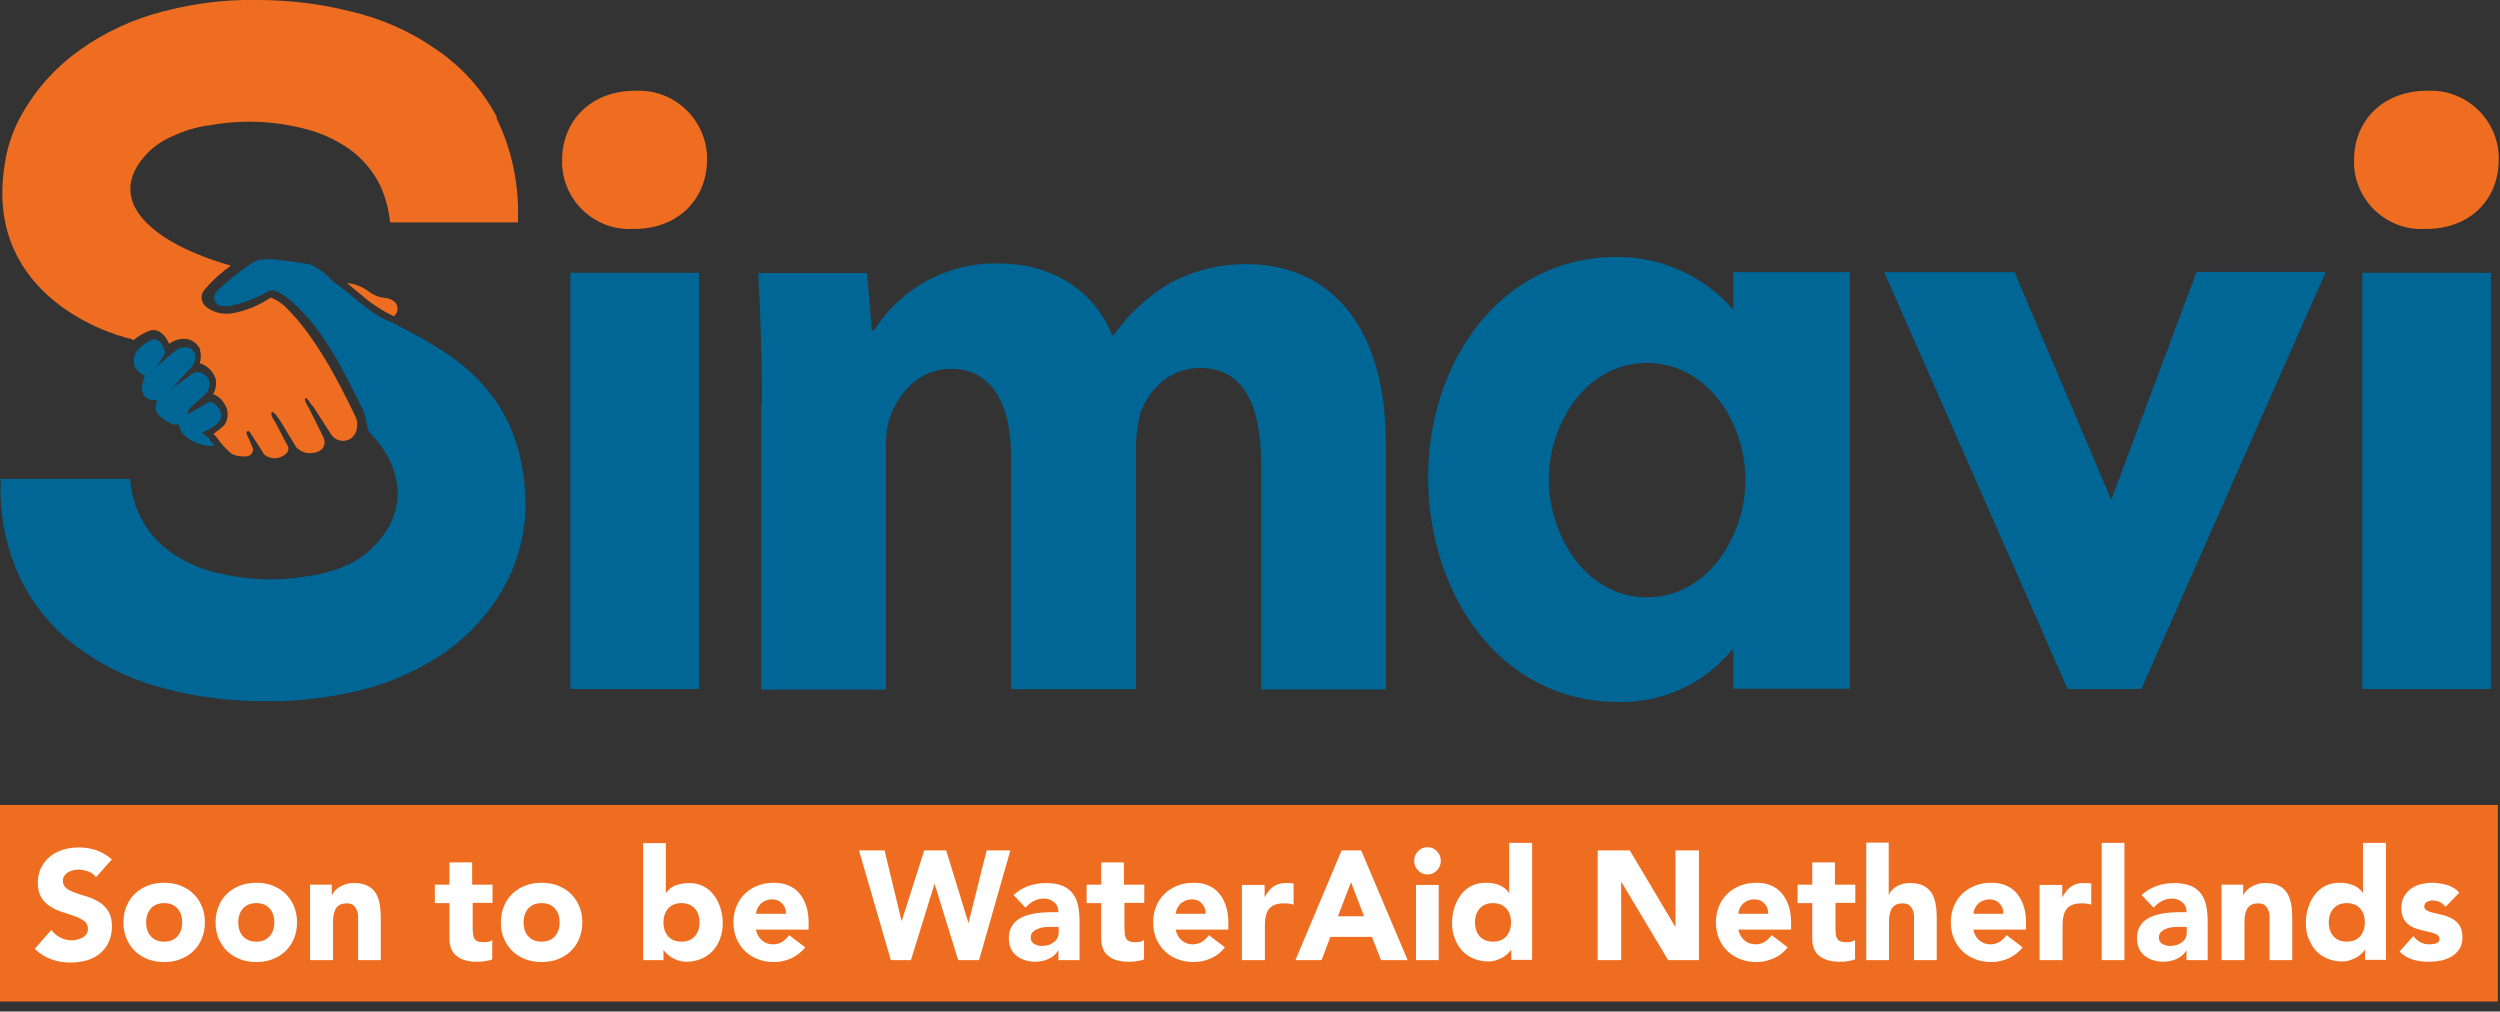 <svg width="173" height="70" viewBox="0 0 173 70" fill="none" xmlns="http://www.w3.org/2000/svg">
<rect x="0" y="0" width="173" height="70" fill="#333333" stroke="none"/>
<path d="M146.096 34.585L152.003 18.818H160.946L148.186 47.677H143.075L130.389 18.833H139.408L146.096 34.585ZM120.785 33.188C120.785 29.28 118.17 25.116 113.961 25.116C109.752 25.116 107.182 29.31 107.182 33.188C107.182 37.065 109.752 41.334 113.961 41.334C118.17 41.334 120.785 37.096 120.785 33.188ZM128.015 47.662H119.943V45.002H119.823C117.914 47.316 115.043 48.624 112.052 48.579C103.605 48.579 98.825 40.883 98.825 33.037C98.825 25.191 103.695 17.781 111.917 17.781C114.998 17.781 117.929 19.104 119.943 21.434V18.833H128.015V47.677V47.662ZM52.727 28.077C52.727 24.5 52.606 21.464 52.471 18.893H60.001L60.332 22.846H60.497C62.361 19.886 65.653 18.127 69.14 18.232C72.883 18.232 75.753 20.186 76.956 23.177H77.076C78.068 21.764 79.346 20.577 80.819 19.675C82.487 18.743 84.351 18.262 86.26 18.277C91.746 18.277 95.909 22.185 95.909 30.798V47.707H87.267V32.075C87.267 27.882 85.944 25.462 83.073 25.462C80.969 25.462 79.571 26.86 78.91 28.573C78.73 29.31 78.624 30.061 78.609 30.813V47.692H69.967V31.594C69.967 28.017 68.674 25.522 65.803 25.522C63.519 25.522 62.181 27.311 61.64 28.724C61.384 29.445 61.279 30.212 61.309 30.978V47.722H52.666V28.062H52.712L52.727 28.077ZM39.47 18.878H48.368V47.677H39.47V18.878ZM163.472 18.878H172.37V47.677H163.472V18.878Z" fill="#006695"/>
<path d="M167.8 15.843C165.23 15.978 163.036 13.994 162.9 11.424C162.9 11.303 162.9 11.183 162.9 11.063C162.9 8.358 164.899 6.283 167.936 6.283C170.536 6.133 172.775 8.132 172.911 10.747C172.911 10.853 172.911 10.958 172.911 11.063C172.911 13.723 171.002 15.843 167.891 15.843H167.8Z" fill="#EF6D20"/>
<path d="M43.799 15.843C41.229 15.978 39.035 13.994 38.899 11.424C38.899 11.303 38.899 11.183 38.899 11.063C38.899 8.358 40.898 6.283 43.935 6.283C46.55 6.133 48.775 8.132 48.925 10.747C48.925 10.853 48.925 10.958 48.925 11.063C48.925 13.723 46.971 15.843 43.889 15.843H43.799Z" fill="#EF6D20"/>
<path d="M26.333 21.39C26.634 21.57 26.934 21.735 27.25 21.886C27.536 21.675 27.596 21.269 27.385 20.969C27.34 20.909 27.28 20.849 27.205 20.803C26.799 20.548 26.664 20.683 26.123 20.503C25.867 20.413 25.627 20.262 25.416 20.097C24.995 19.811 24.515 19.631 24.019 19.586C24.349 19.887 24.77 20.202 25.011 20.413C25.416 20.773 25.852 21.089 26.318 21.375" fill="#EF6D20"/>
<path d="M34.405 8.147C33.428 6.268 32 4.659 30.241 3.457C28.453 2.194 26.423 1.293 24.289 0.797C22.23 0.271 20.111 0.015 17.991 0H16.849C14.925 0.045 13.016 0.331 11.152 0.827C9.138 1.353 7.244 2.24 5.546 3.442C3.908 4.599 2.54 6.102 1.548 7.846C1.052 8.703 0.691 9.635 0.466 10.597C0.466 10.672 0.436 10.732 0.421 10.807C0.421 10.852 0.376 10.897 0.376 10.927H0.406C-1.383 20.096 7.124 23.042 9.123 23.463L9.213 23.553C9.589 23.237 10.01 22.997 10.461 22.846H10.536C11.002 22.801 11.408 23.132 11.709 23.793C12.069 23.523 12.505 23.402 12.956 23.463C13.302 23.538 13.602 23.748 13.783 24.049L13.828 24.094V24.184C13.918 24.5 13.918 24.83 13.828 25.131C14.324 25.296 14.73 25.672 14.91 26.168C15 26.544 14.94 26.95 14.745 27.28C15.06 27.386 15.331 27.611 15.496 27.897C15.827 28.332 15.842 28.934 15.541 29.4L15.496 29.445L15.451 29.49C15.331 29.58 15.211 29.7 15.075 29.791C14.955 29.881 14.865 29.956 14.775 30.031L14.985 30.241C15.271 30.677 15.632 31.068 16.022 31.399C16.368 31.564 16.759 31.624 17.15 31.564C17.39 31.519 17.601 31.188 17.48 30.978L17.27 30.482C17.15 30.181 16.969 29.941 17.105 29.851C17.225 29.76 17.27 29.896 17.39 30.061L18.142 31.218C18.217 31.429 18.382 31.579 18.608 31.639C18.803 31.714 19.028 31.729 19.224 31.684C19.464 31.639 19.675 31.519 19.84 31.354C19.975 31.203 20.005 30.978 19.885 30.813L19.058 29.234C18.968 29.114 18.683 28.648 18.803 28.528C18.923 28.408 19.269 28.949 19.389 29.114L20.501 30.948L20.622 31.068C20.952 31.339 21.403 31.429 21.824 31.309C22.02 31.279 22.2 31.173 22.32 31.023C22.47 30.828 22.5 30.557 22.41 30.317L21.388 28.257C21.298 28.137 21.012 27.641 21.133 27.551C21.253 27.476 21.538 28.047 21.674 28.137L22.876 30.001C23.132 30.467 23.718 30.647 24.199 30.392C24.199 30.392 24.199 30.392 24.214 30.392C24.515 30.196 24.695 29.866 24.71 29.52C24.74 29.279 24.71 29.039 24.59 28.814C23.432 26.394 21.794 23.222 19.765 21.253C19.464 20.953 19.119 20.727 18.728 20.592C17.946 21.133 17.044 21.494 16.113 21.674C15.511 21.779 14.91 21.674 14.399 21.328C13.993 21.103 13.828 20.592 14.053 20.186C14.083 20.126 14.129 20.066 14.189 20.006C14.715 19.389 15.316 18.848 15.977 18.382C10.566 16.849 7.034 13.858 10.236 10.566C10.687 10.116 11.228 9.74 11.814 9.484C12.685 9.063 13.602 8.778 14.564 8.658C16.729 8.282 18.953 8.357 21.088 8.913C22.2 9.184 23.237 9.665 24.169 10.311C25.056 10.942 25.777 11.784 26.273 12.761C26.664 13.588 26.904 14.474 26.995 15.391H35.848V15.061C35.908 12.671 35.397 10.296 34.344 8.147" fill="#EF6D20"/>
<path d="M27.085 22.291C25.687 21.84 24.229 20.247 23.057 19.495C22.636 18.999 22.11 18.593 21.524 18.323C20.817 18.157 18.984 17.947 18.984 17.947C18.758 17.932 18.518 17.932 18.277 17.947C17.931 17.947 17.601 18.067 17.33 18.277C16.504 18.834 15.722 19.465 15.001 20.156C14.76 20.397 14.775 20.788 15.001 21.013C15.106 21.118 15.256 21.178 15.406 21.193C15.617 21.193 15.827 21.193 16.023 21.148C16.909 20.938 17.766 20.607 18.563 20.156C18.698 20.081 18.863 20.066 19.014 20.111C19.465 20.292 19.87 20.562 20.216 20.893C22.426 22.847 23.718 25.552 25.161 28.453C25.281 28.799 25.372 29.175 25.417 29.535C25.417 29.686 25.492 29.836 25.582 29.941C28.122 32.556 28.122 35.638 25.792 37.877C25.326 38.358 24.77 38.749 24.169 39.035C23.297 39.441 22.381 39.726 21.419 39.846C19.254 40.237 17.015 40.147 14.88 39.606C13.783 39.335 12.731 38.869 11.814 38.208C10.927 37.577 10.206 36.735 9.71 35.758C9.304 34.931 9.078 34.044 9.003 33.143H0.045V33.473C-0.03 35.863 0.496 38.238 1.578 40.372C2.555 42.251 3.983 43.859 5.742 45.062C7.53 46.325 9.559 47.226 11.694 47.722C13.753 48.248 15.872 48.504 17.992 48.519H19.254C21.268 48.474 23.282 48.188 25.236 47.692C27.25 47.151 29.174 46.264 30.888 45.077C32.526 43.904 33.894 42.386 34.871 40.628C35.818 38.929 36.329 37.036 36.374 35.097V34.976C36.284 26.604 30.677 24.215 27.055 22.276" fill="#006695"/>
<path d="M15.135 28.244C14.879 27.868 14.549 27.703 14.383 27.868L12.985 28.665C12.985 28.499 13.045 28.334 13.151 28.214L14.143 27.342C14.428 27.102 14.549 26.726 14.473 26.35C14.398 26.14 14.248 25.959 14.053 25.854C13.812 25.704 13.496 25.719 13.256 25.899L11.858 26.906L13.256 25.403C13.316 25.328 13.376 25.238 13.421 25.148C13.466 25.057 13.466 24.937 13.511 24.862C13.586 24.531 13.406 24.201 13.106 24.065C12.745 23.975 12.369 24.065 12.098 24.306C11.663 24.636 11.242 25.012 10.851 25.388L11.347 24.591C11.422 24.486 11.437 24.351 11.392 24.216C11.317 23.975 11.167 23.75 10.986 23.584C10.866 23.479 10.686 23.449 10.535 23.509C9.784 23.84 9.032 24.381 9.318 25.373C9.468 25.659 9.724 25.884 10.024 25.989C9.904 26.26 9.844 26.56 9.814 26.861V26.951L9.934 27.327L10.054 27.447C10.16 27.552 10.28 27.643 10.43 27.688H10.881C10.806 27.868 10.761 28.078 10.761 28.274C10.761 28.334 10.761 28.394 10.806 28.439C10.851 28.559 10.851 28.605 10.971 28.695C11.272 29.025 11.663 29.266 12.098 29.401L12.354 29.356C12.414 29.612 12.534 29.852 12.685 30.062L12.775 30.153C13.361 30.649 14.113 30.904 14.879 30.859L14.549 30.483L14.443 30.288C14.263 30.198 14.113 30.062 13.992 29.912C14.443 29.762 14.864 29.491 15.21 29.146C15.36 28.86 15.345 28.514 15.15 28.244" fill="#006695"/>
<path d="M172.851 55.705H0V69.305H172.851V55.705Z" fill="#EF6D20"/>
<path d="M170.184 61.773C169.949 61.514 169.66 61.328 169.317 61.236C168.973 61.143 168.63 61.088 168.305 61.088C168.034 61.088 167.781 61.125 167.528 61.18C167.276 61.254 167.041 61.347 166.842 61.495C166.643 61.643 166.481 61.829 166.354 62.051C166.228 62.273 166.174 62.533 166.174 62.848C166.174 63.181 166.246 63.441 166.372 63.644C166.499 63.848 166.661 63.996 166.86 64.108C167.059 64.219 167.276 64.293 167.492 64.348C167.727 64.404 167.926 64.46 168.125 64.496C168.323 64.534 168.486 64.608 168.612 64.663C168.739 64.737 168.811 64.83 168.811 64.978C168.811 65.126 168.739 65.219 168.594 65.275C168.45 65.33 168.287 65.349 168.106 65.349C167.872 65.349 167.655 65.293 167.492 65.201C167.312 65.108 167.149 64.96 167.005 64.774L166.047 65.849C166.3 66.108 166.607 66.294 166.969 66.405C167.33 66.516 167.691 66.553 168.052 66.553C168.323 66.553 168.594 66.534 168.883 66.479C169.154 66.423 169.407 66.331 169.642 66.201C169.859 66.071 170.039 65.886 170.184 65.682C170.328 65.46 170.4 65.182 170.4 64.849C170.4 64.515 170.328 64.256 170.202 64.052C170.075 63.848 169.913 63.7 169.714 63.589C169.515 63.478 169.299 63.385 169.082 63.329C168.847 63.274 168.648 63.218 168.45 63.181C168.251 63.144 168.088 63.089 167.962 63.014C167.836 62.959 167.763 62.866 167.763 62.736C167.763 62.588 167.817 62.477 167.944 62.403C168.07 62.347 168.197 62.31 168.323 62.31C168.703 62.31 169.01 62.459 169.226 62.755L170.184 61.773ZM163.32 64.793C163.103 65.034 162.796 65.163 162.399 65.163C162.001 65.163 161.694 65.034 161.477 64.793C161.261 64.552 161.152 64.237 161.152 63.83C161.152 63.422 161.261 63.126 161.477 62.866C161.694 62.625 162.001 62.496 162.399 62.496C162.796 62.496 163.103 62.625 163.32 62.866C163.537 63.107 163.645 63.422 163.645 63.83C163.645 64.237 163.537 64.534 163.32 64.793ZM165.09 58.327H163.519V61.773H163.5C163.32 61.514 163.085 61.347 162.796 61.236C162.507 61.125 162.218 61.088 161.875 61.088C161.514 61.088 161.188 61.162 160.899 61.31C160.61 61.458 160.376 61.662 160.177 61.921C159.978 62.181 159.834 62.477 159.725 62.811C159.617 63.144 159.563 63.496 159.563 63.848C159.563 64.237 159.617 64.608 159.743 64.923C159.87 65.238 160.032 65.534 160.249 65.775C160.466 66.016 160.737 66.201 161.044 66.331C161.351 66.46 161.694 66.534 162.074 66.534C162.254 66.534 162.417 66.516 162.579 66.46C162.742 66.405 162.886 66.349 163.031 66.275C163.175 66.201 163.284 66.108 163.392 66.016C163.5 65.923 163.573 65.831 163.645 65.738H163.663V66.423H165.108V58.309L165.09 58.327ZM153.747 66.442H155.318V63.848C155.318 63.681 155.318 63.515 155.354 63.348C155.372 63.2 155.427 63.051 155.481 62.922C155.553 62.792 155.643 62.699 155.77 62.625C155.896 62.551 156.059 62.514 156.257 62.514C156.456 62.514 156.619 62.551 156.727 62.644C156.835 62.736 156.908 62.848 156.962 62.977C157.016 63.107 157.052 63.255 157.052 63.422C157.052 63.589 157.052 63.737 157.052 63.885V66.442H158.624V63.57C158.624 63.218 158.606 62.903 158.551 62.588C158.497 62.273 158.407 62.032 158.28 61.81C158.136 61.588 157.955 61.421 157.702 61.291C157.45 61.162 157.142 61.106 156.745 61.106C156.564 61.106 156.384 61.125 156.221 61.18C156.059 61.236 155.914 61.291 155.788 61.365C155.661 61.44 155.553 61.532 155.463 61.625C155.372 61.718 155.3 61.829 155.246 61.921H155.228V61.217H153.729V66.423L153.747 66.442ZM151.326 64.144V64.496C151.326 64.663 151.29 64.811 151.236 64.923C151.164 65.052 151.073 65.145 150.965 65.219C150.857 65.293 150.73 65.367 150.586 65.404C150.441 65.441 150.297 65.46 150.134 65.46C149.954 65.46 149.791 65.404 149.628 65.312C149.466 65.219 149.394 65.071 149.394 64.886C149.394 64.7 149.448 64.571 149.574 64.46C149.683 64.367 149.827 64.293 149.99 64.237C150.152 64.182 150.333 64.163 150.495 64.144C150.676 64.144 150.821 64.144 150.947 64.144H151.326ZM151.326 66.442H152.771V63.792C152.771 63.348 152.735 62.977 152.663 62.644C152.591 62.31 152.464 62.032 152.284 61.81C152.103 61.588 151.868 61.403 151.579 61.291C151.29 61.18 150.911 61.106 150.441 61.106C150.026 61.106 149.61 61.18 149.231 61.31C148.834 61.458 148.49 61.662 148.201 61.94L149.032 62.811C149.195 62.625 149.394 62.459 149.61 62.347C149.827 62.236 150.062 62.181 150.315 62.181C150.586 62.181 150.821 62.273 151.019 62.44C151.218 62.607 151.308 62.829 151.308 63.126C151.092 63.126 150.857 63.126 150.604 63.126C150.351 63.126 150.098 63.163 149.845 63.181C149.592 63.218 149.339 63.274 149.105 63.348C148.87 63.422 148.653 63.533 148.472 63.663C148.292 63.792 148.147 63.978 148.039 64.182C147.931 64.385 147.876 64.645 147.876 64.941C147.876 65.201 147.931 65.441 148.021 65.645C148.111 65.849 148.256 66.016 148.418 66.145C148.581 66.275 148.779 66.386 148.996 66.442C149.213 66.516 149.448 66.553 149.683 66.553C150.008 66.553 150.315 66.497 150.604 66.368C150.893 66.238 151.128 66.053 151.29 65.775H151.308V66.423L151.326 66.442ZM145.438 66.442H147.009V58.327H145.438V66.442ZM141.157 66.442H142.729V64.256C142.729 63.996 142.729 63.755 142.765 63.552C142.801 63.329 142.855 63.144 142.945 62.996C143.036 62.848 143.18 62.718 143.343 62.644C143.523 62.551 143.758 62.514 144.047 62.514C144.174 62.514 144.282 62.514 144.39 62.533C144.499 62.533 144.607 62.57 144.715 62.607V61.143C144.715 61.143 144.553 61.106 144.463 61.106C144.372 61.106 144.282 61.106 144.192 61.106C143.848 61.106 143.559 61.18 143.325 61.347C143.09 61.514 142.891 61.755 142.729 62.069H142.71V61.236H141.139V66.442H141.157ZM136.569 63.237C136.569 63.107 136.605 62.977 136.66 62.866C136.714 62.755 136.786 62.644 136.876 62.551C136.967 62.459 137.075 62.385 137.219 62.329C137.346 62.273 137.508 62.236 137.671 62.236C137.96 62.236 138.195 62.329 138.375 62.533C138.556 62.718 138.646 62.959 138.628 63.237H136.551H136.569ZM138.863 64.7C138.737 64.886 138.574 65.034 138.394 65.163C138.213 65.275 137.996 65.349 137.743 65.349C137.436 65.349 137.183 65.256 136.967 65.071C136.75 64.886 136.623 64.645 136.551 64.33H140.2V63.83C140.2 63.422 140.146 63.033 140.037 62.699C139.929 62.366 139.766 62.069 139.568 61.829C139.369 61.588 139.116 61.403 138.809 61.273C138.52 61.143 138.177 61.088 137.816 61.088C137.418 61.088 137.057 61.143 136.714 61.273C136.371 61.403 136.063 61.588 135.811 61.829C135.558 62.069 135.359 62.347 135.214 62.699C135.07 63.033 134.998 63.404 134.998 63.83C134.998 64.256 135.07 64.626 135.214 64.96C135.359 65.293 135.558 65.59 135.811 65.831C136.063 66.071 136.371 66.257 136.714 66.386C137.057 66.516 137.418 66.572 137.816 66.572C138.231 66.572 138.628 66.479 139.008 66.312C139.387 66.127 139.712 65.886 139.965 65.553L138.863 64.719V64.7ZM129.145 58.327V66.442H130.717V63.848C130.717 63.681 130.717 63.515 130.753 63.348C130.771 63.2 130.825 63.051 130.879 62.922C130.952 62.792 131.042 62.699 131.168 62.625C131.295 62.551 131.457 62.514 131.656 62.514C131.855 62.514 132.017 62.551 132.126 62.644C132.234 62.736 132.306 62.848 132.361 62.977C132.415 63.107 132.451 63.255 132.451 63.422C132.451 63.589 132.451 63.737 132.451 63.885V66.442H134.022V63.57C134.022 63.218 134.004 62.903 133.95 62.588C133.896 62.292 133.806 62.032 133.679 61.81C133.535 61.588 133.354 61.421 133.101 61.291C132.848 61.162 132.541 61.106 132.144 61.106C131.963 61.106 131.783 61.125 131.62 61.18C131.457 61.236 131.313 61.291 131.205 61.365C131.078 61.44 130.988 61.532 130.898 61.625C130.807 61.718 130.753 61.829 130.717 61.921H130.699V58.309H129.127L129.145 58.327ZM128.351 61.217H126.978V59.68H125.407V61.217H124.395V62.496H125.407V64.978C125.407 65.256 125.461 65.516 125.551 65.701C125.641 65.905 125.768 66.071 125.948 66.183C126.111 66.312 126.31 66.405 126.526 66.46C126.743 66.516 126.996 66.553 127.267 66.553C127.448 66.553 127.628 66.553 127.827 66.516C128.008 66.497 128.188 66.46 128.369 66.386V65.052C128.369 65.052 128.188 65.163 128.062 65.182C127.917 65.182 127.809 65.201 127.737 65.201C127.574 65.201 127.43 65.182 127.339 65.126C127.231 65.089 127.159 65.015 127.122 64.923C127.068 64.83 127.05 64.737 127.032 64.608C127.032 64.496 127.014 64.367 127.014 64.219V62.477H128.387V61.199L128.351 61.217ZM120.295 63.237C120.295 63.107 120.331 62.977 120.385 62.866C120.439 62.755 120.512 62.644 120.602 62.551C120.692 62.459 120.801 62.385 120.945 62.329C121.071 62.273 121.234 62.236 121.397 62.236C121.686 62.236 121.92 62.329 122.101 62.533C122.282 62.718 122.372 62.959 122.354 63.237H120.277H120.295ZM122.607 64.7C122.48 64.886 122.318 65.034 122.137 65.163C121.957 65.275 121.74 65.349 121.487 65.349C121.18 65.349 120.927 65.256 120.71 65.071C120.493 64.886 120.367 64.645 120.295 64.33H123.943V63.83C123.943 63.422 123.889 63.033 123.781 62.699C123.673 62.366 123.51 62.069 123.311 61.829C123.113 61.588 122.86 61.403 122.553 61.273C122.264 61.143 121.92 61.088 121.559 61.088C121.162 61.088 120.801 61.143 120.457 61.273C120.114 61.403 119.807 61.588 119.554 61.829C119.301 62.069 119.103 62.347 118.958 62.699C118.814 63.033 118.741 63.404 118.741 63.83C118.741 64.256 118.814 64.626 118.958 64.96C119.103 65.293 119.301 65.59 119.554 65.831C119.807 66.071 120.114 66.257 120.457 66.386C120.801 66.516 121.162 66.572 121.559 66.572C121.975 66.572 122.372 66.479 122.751 66.312C123.131 66.145 123.456 65.886 123.709 65.553L122.607 64.719V64.7ZM110.559 66.442H112.185V61.032H112.203L115.436 66.442H117.567V58.846H115.942V64.126H115.924L112.781 58.846H110.559V66.442ZM104.237 64.793C104.02 65.034 103.713 65.163 103.316 65.163C102.919 65.163 102.612 65.034 102.395 64.793C102.178 64.552 102.07 64.237 102.07 63.83C102.07 63.422 102.178 63.126 102.395 62.866C102.612 62.625 102.919 62.496 103.316 62.496C103.713 62.496 104.02 62.625 104.237 62.866C104.454 63.107 104.562 63.422 104.562 63.83C104.562 64.237 104.454 64.534 104.237 64.793ZM106.007 58.327H104.436V61.773H104.418C104.237 61.514 104.002 61.347 103.713 61.236C103.424 61.125 103.117 61.088 102.792 61.088C102.431 61.088 102.106 61.162 101.817 61.31C101.528 61.458 101.293 61.662 101.094 61.921C100.896 62.181 100.751 62.477 100.643 62.811C100.534 63.144 100.48 63.496 100.48 63.848C100.48 64.237 100.534 64.608 100.661 64.923C100.787 65.256 100.95 65.534 101.167 65.775C101.383 66.016 101.654 66.201 101.961 66.331C102.268 66.46 102.612 66.534 102.991 66.534C103.171 66.534 103.334 66.516 103.497 66.46C103.659 66.405 103.804 66.349 103.948 66.275C104.093 66.201 104.201 66.108 104.309 66.016C104.418 65.923 104.49 65.831 104.562 65.738H104.58V66.423H106.025V58.309L106.007 58.327ZM98.132 60.235C98.313 60.421 98.529 60.513 98.782 60.513C99.035 60.513 99.252 60.421 99.433 60.235C99.613 60.05 99.704 59.828 99.704 59.568C99.704 59.309 99.613 59.087 99.433 58.901C99.252 58.716 99.035 58.624 98.782 58.624C98.529 58.624 98.313 58.716 98.132 58.901C97.951 59.087 97.861 59.309 97.861 59.568C97.861 59.828 97.951 60.05 98.132 60.235ZM97.987 66.442H99.559V61.236H97.987V66.442ZM94.393 63.404H92.587L93.49 61.051L94.393 63.404ZM89.643 66.442H91.449L92.063 64.83H94.935L95.567 66.442H97.409L94.194 58.846H92.84L89.643 66.442ZM85.958 66.442H87.529V64.256C87.529 63.996 87.529 63.755 87.565 63.552C87.602 63.329 87.656 63.144 87.746 62.996C87.836 62.848 87.981 62.718 88.143 62.644C88.324 62.551 88.559 62.514 88.848 62.514C88.974 62.514 89.083 62.514 89.191 62.533C89.299 62.533 89.408 62.57 89.516 62.607V61.143C89.516 61.143 89.354 61.106 89.263 61.106C89.173 61.106 89.083 61.106 88.992 61.106C88.649 61.106 88.36 61.18 88.125 61.347C87.891 61.514 87.692 61.755 87.529 62.069H87.511V61.236H85.94V66.442H85.958ZM81.37 63.237C81.37 63.107 81.406 62.977 81.46 62.866C81.514 62.755 81.587 62.644 81.677 62.551C81.767 62.459 81.894 62.385 82.02 62.329C82.147 62.273 82.309 62.236 82.472 62.236C82.761 62.236 82.996 62.329 83.176 62.533C83.357 62.736 83.447 62.959 83.429 63.237H81.352H81.37ZM83.664 64.7C83.537 64.886 83.375 65.034 83.194 65.163C83.014 65.275 82.797 65.349 82.544 65.349C82.237 65.349 81.984 65.256 81.767 65.071C81.551 64.886 81.424 64.645 81.352 64.33H85.001V63.83C85.001 63.422 84.946 63.033 84.838 62.699C84.73 62.366 84.567 62.069 84.368 61.829C84.17 61.588 83.917 61.403 83.61 61.273C83.321 61.143 82.978 61.088 82.616 61.088C82.219 61.088 81.858 61.143 81.514 61.273C81.171 61.403 80.864 61.588 80.611 61.829C80.359 62.069 80.16 62.347 80.015 62.699C79.871 63.051 79.799 63.404 79.799 63.83C79.799 64.256 79.871 64.626 80.015 64.96C80.16 65.293 80.359 65.59 80.611 65.831C80.864 66.071 81.171 66.257 81.514 66.386C81.858 66.516 82.219 66.572 82.616 66.572C83.032 66.572 83.429 66.479 83.808 66.312C84.188 66.145 84.513 65.886 84.766 65.553L83.664 64.719V64.7ZM79.148 61.217H77.775V59.68H76.204V61.217H75.193V62.496H76.204V64.978C76.204 65.256 76.258 65.516 76.349 65.701C76.439 65.905 76.565 66.071 76.746 66.183C76.909 66.312 77.107 66.405 77.324 66.46C77.541 66.516 77.794 66.553 78.064 66.553C78.245 66.553 78.426 66.553 78.624 66.516C78.805 66.497 78.986 66.46 79.166 66.386V65.052C79.166 65.052 78.986 65.163 78.859 65.182C78.715 65.182 78.606 65.201 78.534 65.201C78.372 65.201 78.227 65.182 78.137 65.126C78.028 65.089 77.956 65.015 77.92 64.923C77.866 64.83 77.848 64.737 77.83 64.608C77.83 64.496 77.812 64.367 77.812 64.219V62.477H79.184V61.199L79.148 61.217ZM73.26 64.144V64.496C73.26 64.663 73.224 64.811 73.17 64.923C73.097 65.052 73.007 65.145 72.899 65.219C72.79 65.293 72.664 65.367 72.519 65.404C72.375 65.441 72.23 65.46 72.068 65.46C71.887 65.46 71.725 65.404 71.562 65.312C71.399 65.219 71.327 65.071 71.327 64.886C71.327 64.7 71.381 64.571 71.508 64.46C71.616 64.367 71.761 64.293 71.923 64.237C72.086 64.182 72.266 64.163 72.429 64.144C72.61 64.144 72.754 64.144 72.881 64.144H73.26ZM73.26 66.442H74.705V63.792C74.705 63.348 74.669 62.977 74.597 62.644C74.524 62.31 74.398 62.032 74.217 61.81C74.037 61.588 73.802 61.403 73.513 61.291C73.224 61.18 72.844 61.106 72.375 61.106C71.959 61.106 71.544 61.18 71.165 61.31C70.767 61.458 70.424 61.662 70.135 61.94L70.966 62.811C71.129 62.625 71.327 62.459 71.544 62.347C71.761 62.236 71.996 62.181 72.248 62.181C72.519 62.181 72.754 62.273 72.953 62.44C73.151 62.607 73.242 62.829 73.242 63.126C73.025 63.126 72.79 63.126 72.537 63.126C72.284 63.126 72.032 63.163 71.779 63.181C71.526 63.218 71.273 63.274 71.038 63.348C70.803 63.422 70.587 63.533 70.406 63.663C70.225 63.792 70.081 63.978 69.972 64.182C69.864 64.385 69.81 64.645 69.81 64.941C69.81 65.201 69.864 65.441 69.954 65.645C70.045 65.849 70.189 66.016 70.352 66.145C70.514 66.275 70.713 66.386 70.93 66.442C71.147 66.516 71.381 66.553 71.616 66.553C71.941 66.553 72.248 66.497 72.537 66.368C72.826 66.238 73.061 66.053 73.224 65.775H73.242V66.423L73.26 66.442ZM61.628 66.442H63.036L64.662 61.18H64.68L66.306 66.442H67.751L69.918 58.846H68.275L67.028 63.848H67.01L65.475 58.846H63.958L62.404 63.718H62.386L61.212 58.846H59.442L61.646 66.442H61.628ZM52.325 63.237C52.325 63.107 52.361 62.977 52.416 62.866C52.47 62.755 52.542 62.644 52.632 62.551C52.723 62.459 52.831 62.385 52.976 62.329C53.102 62.273 53.265 62.236 53.427 62.236C53.716 62.236 53.951 62.329 54.132 62.533C54.312 62.718 54.403 62.959 54.385 63.237H52.307H52.325ZM54.619 64.7C54.493 64.886 54.33 65.034 54.15 65.163C53.969 65.275 53.752 65.349 53.499 65.349C53.192 65.349 52.94 65.256 52.723 65.071C52.506 64.886 52.38 64.645 52.307 64.33H55.956V63.83C55.956 63.422 55.902 63.033 55.793 62.699C55.685 62.366 55.522 62.069 55.324 61.829C55.125 61.588 54.872 61.403 54.565 61.273C54.276 61.143 53.933 61.088 53.572 61.088C53.174 61.088 52.813 61.143 52.47 61.273C52.127 61.403 51.82 61.588 51.567 61.829C51.314 62.069 51.115 62.347 50.971 62.699C50.826 63.033 50.754 63.404 50.754 63.83C50.754 64.256 50.826 64.626 50.971 64.96C51.115 65.293 51.314 65.59 51.567 65.831C51.82 66.071 52.127 66.257 52.47 66.386C52.813 66.516 53.174 66.572 53.572 66.572C53.987 66.572 54.385 66.479 54.764 66.312C55.143 66.127 55.468 65.886 55.721 65.553L54.619 64.719V64.7ZM46.238 62.866C46.455 62.625 46.762 62.496 47.159 62.496C47.557 62.496 47.864 62.625 48.081 62.866C48.297 63.107 48.406 63.422 48.406 63.83C48.406 64.237 48.297 64.534 48.081 64.793C47.864 65.034 47.557 65.163 47.159 65.163C46.762 65.163 46.455 65.034 46.238 64.793C46.022 64.552 45.913 64.237 45.913 63.83C45.913 63.422 46.022 63.126 46.238 62.866ZM44.468 66.442H45.913V65.756H45.931C45.985 65.849 46.076 65.942 46.184 66.034C46.292 66.127 46.401 66.219 46.545 66.294C46.69 66.368 46.834 66.442 46.997 66.479C47.159 66.534 47.322 66.553 47.503 66.553C47.882 66.553 48.225 66.479 48.532 66.349C48.839 66.219 49.11 66.034 49.327 65.793C49.544 65.553 49.724 65.275 49.833 64.941C49.959 64.608 50.013 64.256 50.013 63.867C50.013 63.496 49.959 63.163 49.851 62.829C49.742 62.496 49.598 62.199 49.399 61.94C49.2 61.681 48.966 61.477 48.677 61.328C48.388 61.18 48.063 61.106 47.701 61.106C47.376 61.106 47.069 61.162 46.78 61.254C46.491 61.365 46.274 61.532 46.094 61.792H46.076V58.346H44.504V66.46L44.468 66.442ZM36.557 62.866C36.773 62.625 37.081 62.496 37.478 62.496C37.875 62.496 38.182 62.625 38.399 62.866C38.616 63.107 38.724 63.422 38.724 63.83C38.724 64.237 38.616 64.534 38.399 64.793C38.182 65.034 37.875 65.163 37.478 65.163C37.081 65.163 36.773 65.034 36.557 64.793C36.34 64.552 36.232 64.237 36.232 63.83C36.232 63.422 36.34 63.126 36.557 62.866ZM34.877 64.96C35.021 65.293 35.22 65.59 35.473 65.831C35.726 66.071 36.033 66.257 36.376 66.386C36.719 66.516 37.081 66.572 37.478 66.572C37.875 66.572 38.236 66.516 38.58 66.386C38.923 66.257 39.23 66.071 39.483 65.831C39.736 65.59 39.934 65.312 40.079 64.96C40.223 64.608 40.296 64.256 40.296 63.83C40.296 63.404 40.223 63.033 40.079 62.699C39.934 62.366 39.736 62.069 39.483 61.829C39.23 61.588 38.923 61.403 38.58 61.273C38.236 61.143 37.875 61.088 37.478 61.088C37.081 61.088 36.719 61.143 36.376 61.273C36.033 61.403 35.726 61.588 35.473 61.829C35.22 62.069 35.021 62.347 34.877 62.699C34.732 63.051 34.66 63.404 34.66 63.83C34.66 64.256 34.732 64.626 34.877 64.96ZM34.046 61.217H32.673V59.68H31.102V61.217H30.09V62.496H31.102V64.978C31.102 65.256 31.156 65.516 31.246 65.701C31.337 65.905 31.463 66.071 31.644 66.183C31.806 66.312 32.005 66.405 32.222 66.46C32.438 66.516 32.691 66.553 32.962 66.553C33.143 66.553 33.324 66.553 33.522 66.516C33.703 66.497 33.883 66.46 34.064 66.386V65.052C34.064 65.052 33.883 65.163 33.757 65.182C33.612 65.182 33.504 65.201 33.432 65.201C33.269 65.201 33.125 65.182 33.035 65.126C32.926 65.089 32.854 65.015 32.818 64.923C32.764 64.83 32.745 64.737 32.727 64.608C32.727 64.496 32.709 64.367 32.709 64.219V62.477H34.082V61.199L34.046 61.217ZM21.474 66.442H23.046V63.848C23.046 63.681 23.046 63.515 23.082 63.348C23.1 63.2 23.154 63.051 23.209 62.922C23.281 62.792 23.371 62.699 23.497 62.625C23.624 62.551 23.787 62.514 23.985 62.514C24.184 62.514 24.346 62.551 24.455 62.644C24.563 62.736 24.635 62.848 24.69 62.977C24.744 63.107 24.78 63.255 24.78 63.422C24.78 63.589 24.78 63.737 24.78 63.885V66.442H26.351V63.57C26.351 63.218 26.333 62.903 26.279 62.588C26.225 62.292 26.135 62.032 26.008 61.81C25.864 61.588 25.683 61.421 25.43 61.291C25.177 61.162 24.87 61.106 24.473 61.106C24.292 61.106 24.112 61.125 23.949 61.18C23.787 61.236 23.642 61.291 23.515 61.365C23.389 61.44 23.281 61.532 23.19 61.625C23.1 61.718 23.028 61.829 22.974 61.921H22.956V61.217H21.456V66.423L21.474 66.442ZM16.814 62.866C17.031 62.625 17.338 62.496 17.735 62.496C18.133 62.496 18.44 62.625 18.657 62.866C18.873 63.107 18.982 63.422 18.982 63.83C18.982 64.237 18.873 64.534 18.657 64.793C18.44 65.034 18.133 65.163 17.735 65.163C17.338 65.163 17.031 65.034 16.814 64.793C16.598 64.552 16.489 64.237 16.489 63.83C16.489 63.422 16.598 63.126 16.814 62.866ZM15.134 64.96C15.279 65.293 15.478 65.59 15.731 65.831C15.983 66.071 16.291 66.257 16.634 66.386C16.977 66.516 17.338 66.572 17.735 66.572C18.133 66.572 18.494 66.516 18.837 66.386C19.18 66.257 19.488 66.071 19.741 65.831C19.993 65.59 20.192 65.312 20.337 64.96C20.481 64.626 20.553 64.256 20.553 63.83C20.553 63.404 20.481 63.033 20.337 62.699C20.192 62.366 19.993 62.069 19.741 61.829C19.488 61.588 19.18 61.403 18.837 61.273C18.494 61.143 18.133 61.088 17.735 61.088C17.338 61.088 16.977 61.143 16.634 61.273C16.291 61.403 15.983 61.588 15.731 61.829C15.478 62.069 15.279 62.347 15.134 62.699C14.99 63.051 14.918 63.404 14.918 63.83C14.918 64.256 14.99 64.626 15.134 64.96ZM10.438 62.866C10.655 62.625 10.962 62.496 11.359 62.496C11.757 62.496 12.064 62.625 12.281 62.866C12.497 63.107 12.606 63.422 12.606 63.83C12.606 64.237 12.497 64.534 12.281 64.793C12.064 65.034 11.757 65.163 11.359 65.163C10.962 65.163 10.655 65.034 10.438 64.793C10.222 64.552 10.113 64.237 10.113 63.83C10.113 63.422 10.222 63.126 10.438 62.866ZM8.758 64.96C8.903 65.293 9.102 65.59 9.354 65.831C9.607 66.071 9.914 66.257 10.258 66.386C10.601 66.516 10.962 66.572 11.359 66.572C11.757 66.572 12.118 66.516 12.461 66.386C12.804 66.257 13.111 66.071 13.364 65.831C13.617 65.59 13.816 65.312 13.96 64.96C14.105 64.608 14.177 64.256 14.177 63.83C14.177 63.404 14.105 63.033 13.96 62.699C13.816 62.366 13.617 62.069 13.364 61.829C13.111 61.588 12.804 61.403 12.461 61.273C12.118 61.143 11.757 61.088 11.359 61.088C10.962 61.088 10.601 61.143 10.258 61.273C9.914 61.403 9.607 61.588 9.354 61.829C9.102 62.069 8.903 62.347 8.758 62.699C8.614 63.033 8.542 63.404 8.542 63.83C8.542 64.256 8.614 64.626 8.758 64.96ZM7.693 59.439C7.386 59.161 7.024 58.957 6.645 58.827C6.248 58.698 5.85 58.642 5.435 58.642C5.074 58.642 4.712 58.698 4.387 58.79C4.044 58.901 3.737 59.05 3.484 59.254C3.231 59.457 3.015 59.717 2.852 60.032C2.689 60.346 2.617 60.699 2.617 61.106C2.617 61.514 2.707 61.866 2.87 62.125C3.033 62.385 3.249 62.588 3.52 62.755C3.791 62.922 4.062 63.033 4.351 63.126C4.658 63.218 4.929 63.311 5.182 63.404C5.435 63.496 5.652 63.607 5.832 63.737C5.995 63.867 6.085 64.052 6.085 64.274C6.085 64.404 6.049 64.534 5.995 64.626C5.923 64.719 5.832 64.811 5.742 64.867C5.634 64.923 5.507 64.978 5.381 65.015C5.236 65.052 5.11 65.071 4.983 65.071C4.712 65.071 4.441 65.015 4.189 64.886C3.936 64.756 3.719 64.589 3.556 64.348L2.4 65.664C2.762 65.997 3.141 66.238 3.556 66.386C3.972 66.534 4.405 66.609 4.893 66.609C5.272 66.609 5.634 66.553 5.995 66.46C6.338 66.368 6.645 66.201 6.898 65.997C7.151 65.793 7.368 65.534 7.512 65.219C7.657 64.904 7.747 64.534 7.747 64.108C7.747 63.663 7.657 63.311 7.494 63.051C7.331 62.792 7.115 62.57 6.862 62.422C6.609 62.273 6.338 62.144 6.049 62.051C5.76 61.958 5.489 61.884 5.236 61.792C4.983 61.699 4.767 61.606 4.604 61.477C4.441 61.347 4.351 61.18 4.351 60.958C4.351 60.81 4.387 60.699 4.46 60.587C4.532 60.495 4.622 60.402 4.73 60.347C4.839 60.291 4.965 60.235 5.092 60.217C5.218 60.18 5.345 60.18 5.453 60.18C5.652 60.18 5.868 60.217 6.103 60.309C6.338 60.384 6.501 60.513 6.645 60.699L7.765 59.439H7.693Z" fill="white"/>
</svg>
